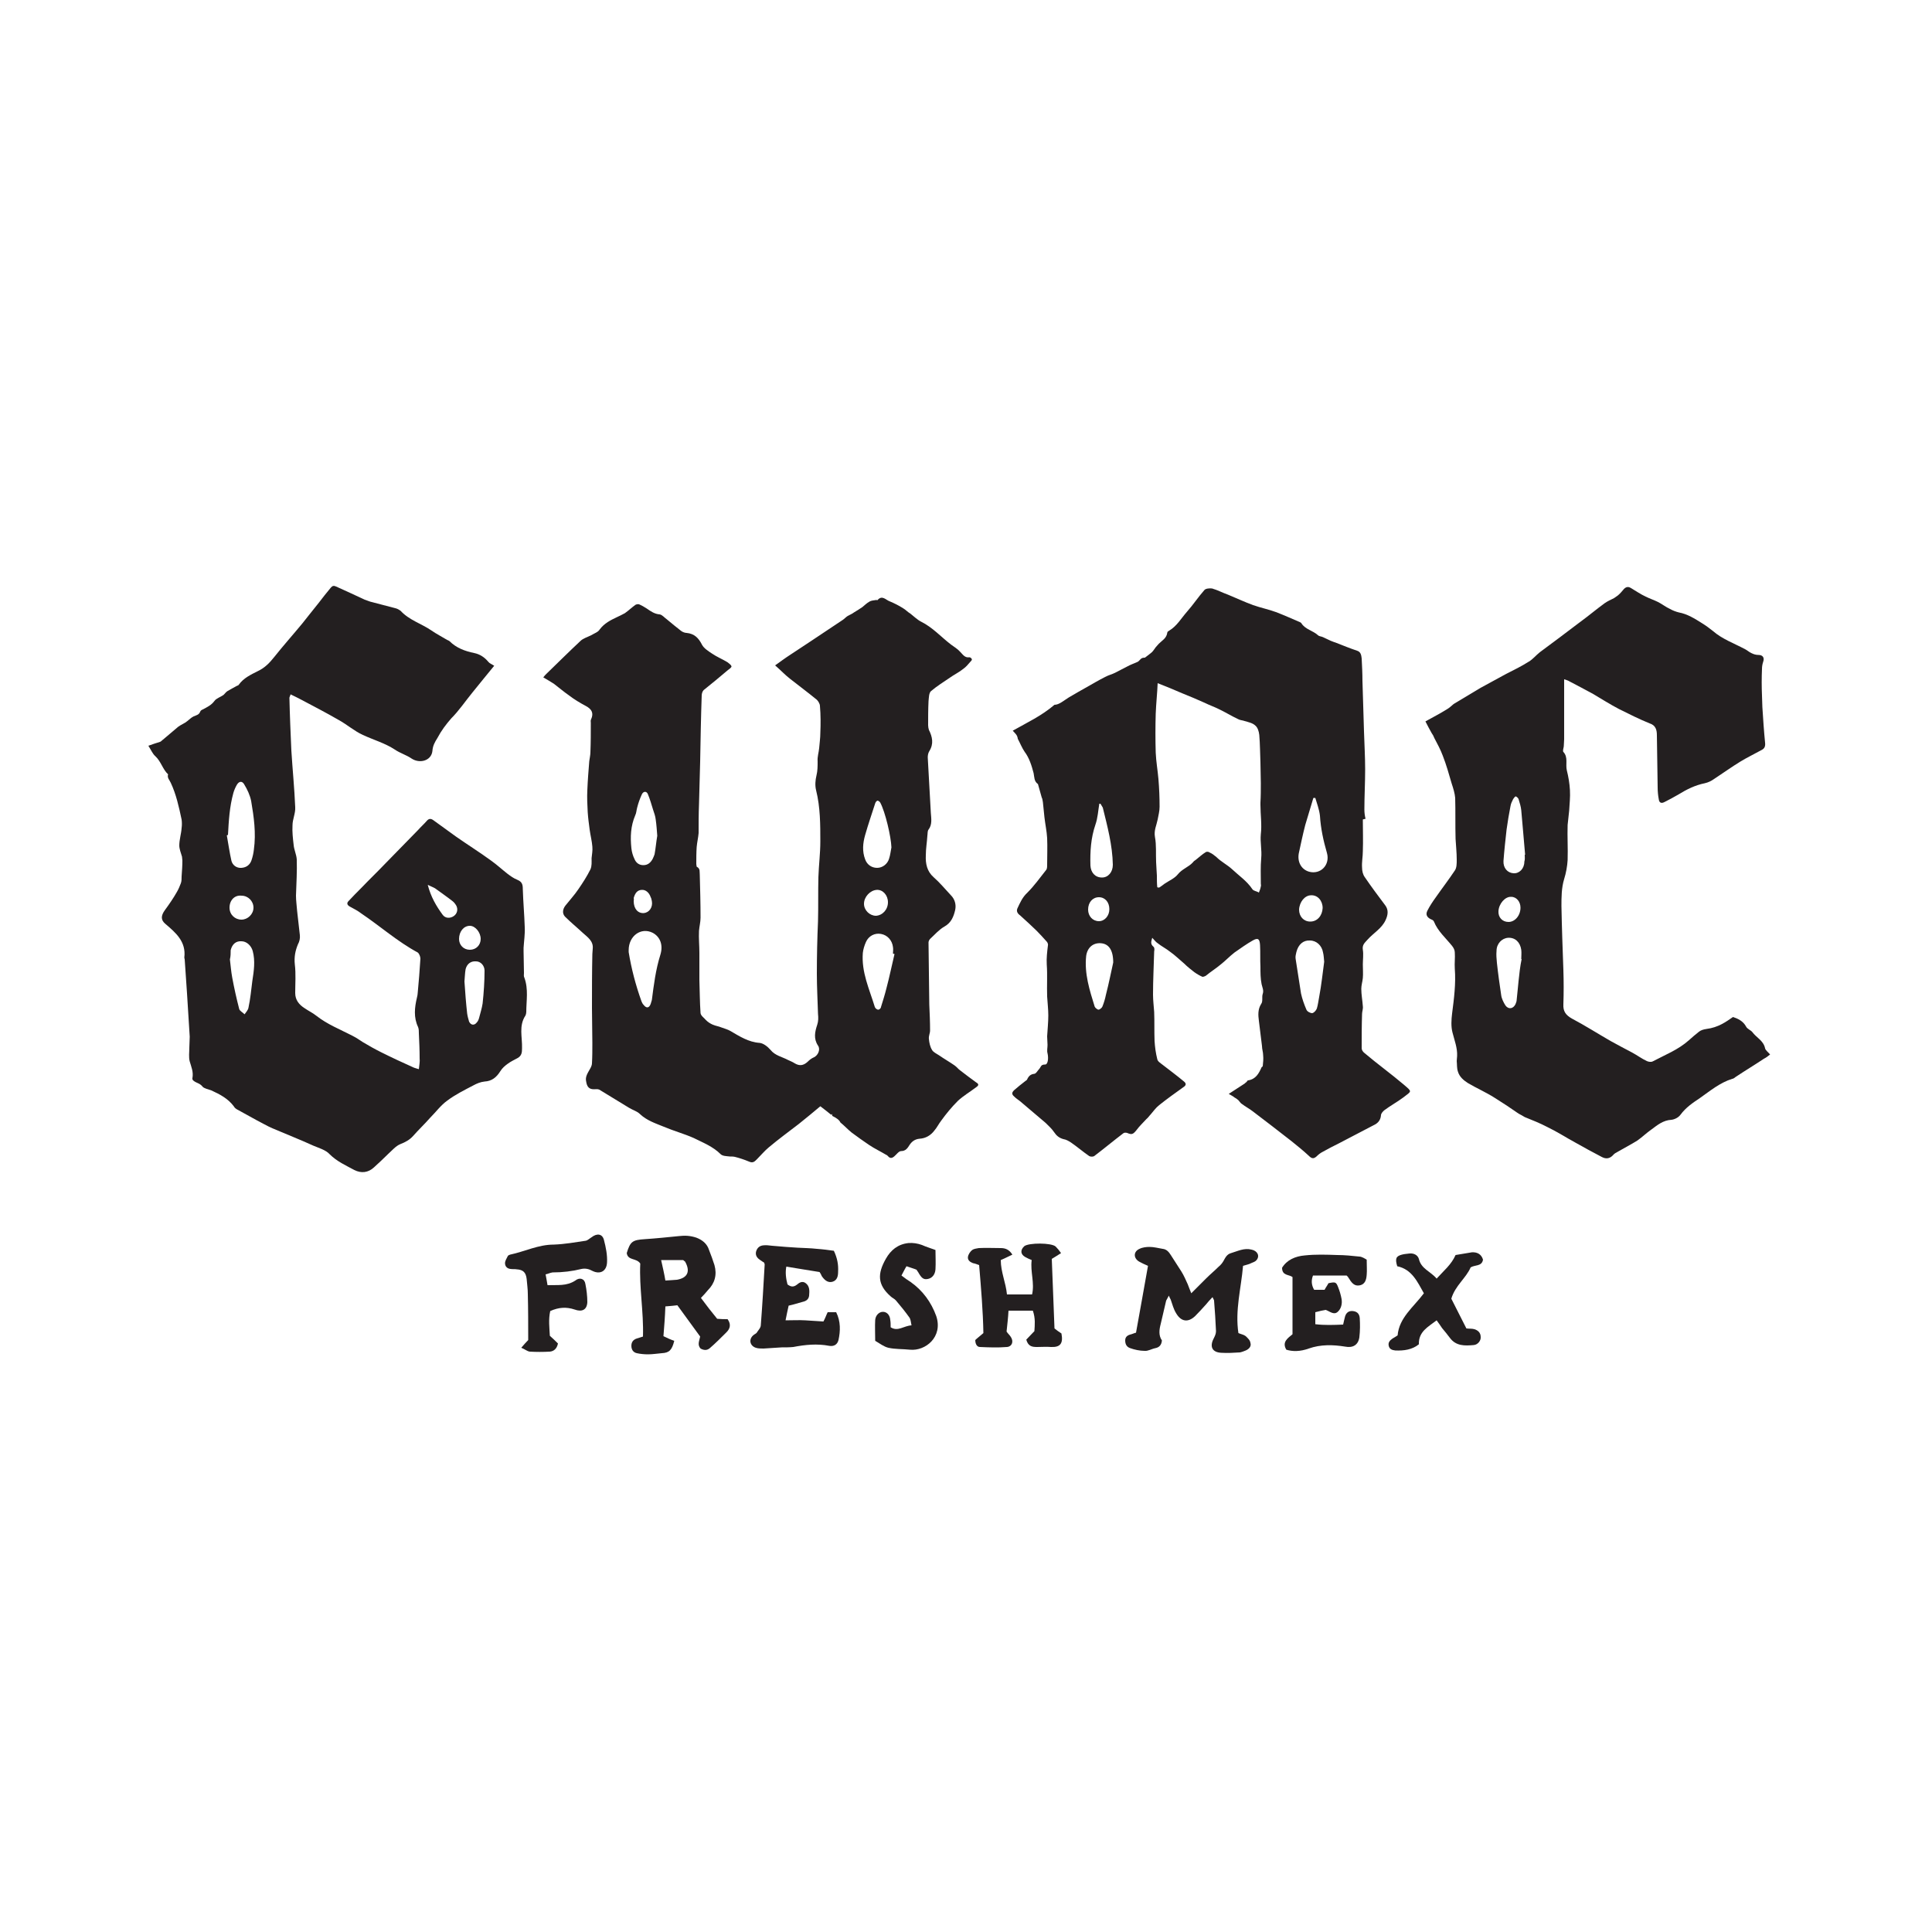 <?xml version="1.0" encoding="utf-8"?>
<!-- Generator: Adobe Illustrator 26.5.0, SVG Export Plug-In . SVG Version: 6.00 Build 0)  -->
<svg version="1.1" id="Layer_1" xmlns="http://www.w3.org/2000/svg" xmlns:xlink="http://www.w3.org/1999/xlink" x="0px" y="0px"
	 width="500px" height="500px" viewBox="0 0 500 500" style="enable-background:new 0 0 500 500;" xml:space="preserve">
<style type="text/css">
	.st0{fill:#231F20;}
</style>
<g>
	<g>
		<path class="st0" d="M321.7,327.6c-0.5,5.8-2.1,11.5-1.2,17.4c0.7,0.3,1.4,0.4,1.9,0.8c0.5,0.5,1.1,1,1.2,1.7
			c0.3,0.9-0.3,1.6-1.2,2c-0.5,0.2-1,0.4-1.5,0.5c-1.6,0.1-3.2,0.2-4.8,0.1c-2.4-0.1-3.1-1.6-2-3.7c0.3-0.6,0.6-1.2,0.6-1.9
			c-0.1-2.6-0.3-5.3-0.5-7.9c0-0.2-0.2-0.4-0.4-0.9c-0.7,0.7-1.2,1.3-1.7,1.9c-0.9,1-1.8,2-2.8,3c-1.8,1.7-3.6,1.5-4.9-0.7
			c-0.7-1.1-1-2.4-1.4-3.5c-0.1-0.3-0.3-0.5-0.5-1.1c-0.3,0.6-0.5,0.9-0.7,1.3c-0.5,2-0.9,4-1.4,6c-0.4,1.5-0.6,3,0.3,4.3
			c-0.1,1.2-0.7,1.8-1.7,2c-1,0.2-1.9,0.8-2.8,0.7c-1.2,0-2.6-0.3-3.7-0.7c-0.9-0.3-1.3-1-1.3-2c0-1,0.7-1.4,1.6-1.6
			c0.4-0.1,0.7-0.3,1.2-0.4c1-5.7,2.1-11.5,3.1-17.3c-0.9-0.4-1.6-0.7-2.3-1.1c-1.5-0.9-1.5-2.6,0.1-3.3c0.8-0.4,1.8-0.5,2.6-0.5
			c1.1,0,2.2,0.3,3.4,0.5c1,0.1,1.6,0.8,2.1,1.6c0.9,1.4,1.8,2.8,2.7,4.2c0.7,1.1,1.2,2.3,1.7,3.4c0.3,0.7,0.5,1.4,0.9,2.3
			c1.4-1.4,2.6-2.6,3.9-3.9c1-1,2.2-2,3.2-3c0.5-0.4,0.9-0.9,1.2-1.4c0.5-0.9,0.9-1.8,2-2.1c1.7-0.5,3.4-1.4,5.3-0.9
			c1.5,0.3,2.2,1.6,1.3,2.7c-0.3,0.4-0.9,0.6-1.4,0.8C323.3,327.2,322.6,327.3,321.7,327.6z"/>
		<path class="st0" d="M181.4,335.9c1.4,1.9,2.8,3.7,4.2,5.4c1,0.1,1.9,0.1,2.7,0.1c1,1.4,0.6,2.5-0.3,3.4c-1.4,1.4-2.8,2.8-4.3,4.1
			c-0.7,0.6-1.5,0.6-2.4,0.1c-0.9-1-0.3-2-0.1-3.1c-1.9-2.6-3.8-5.2-5.9-8.1c-0.8,0.1-1.8,0.2-3.1,0.3c-0.1,2.7-0.3,5.2-0.5,7.7
			c1,0.5,1.9,0.9,2.8,1.2c-0.6,2.4-1.3,3.1-3.2,3.2c-1.2,0.1-2.4,0.3-3.6,0.3c-1,0-2-0.1-2.9-0.3c-0.9-0.2-1.4-0.9-1.4-1.9
			s0.5-1.6,1.4-1.9c0.4-0.1,0.9-0.3,1.6-0.5c0.2-6.4-1-12.7-0.7-18.9c-1-1.5-3.2-0.7-3.5-2.7c0.9-3,1.5-3.4,4.6-3.6
			c3-0.2,5.9-0.5,8.9-0.8c1.6-0.2,3-0.1,4.5,0.4c1.6,0.6,2.8,1.6,3.3,3.2c0.5,1.3,1,2.6,1.4,3.9c0.7,2.5,0.1,4.7-1.7,6.5
			C182.6,334.6,182.2,335.1,181.4,335.9z M171.1,326.1c0.4,1.8,0.8,3.5,1.1,5.3c1.2-0.1,2.1-0.1,3-0.2c2.8-0.5,3.5-2.2,2.1-4.7
			c-0.1-0.1-0.3-0.2-0.5-0.4C175.1,326.1,173.2,326.1,171.1,326.1z"/>
		<path class="st0" d="M212.1,329.2c-3-0.5-5.7-0.9-8.6-1.4c-0.3,1.5-0.1,3.1,0.3,4.6c0.9,0.7,1.6,0.7,2.4,0.1
			c0.7-0.6,1.4-1,2.2-0.5c1.2,0.8,1.1,2.1,1,3.3c-0.1,0.9-0.7,1.4-1.6,1.6c-1.2,0.3-2.3,0.7-3.7,1c-0.3,1.2-0.5,2.4-0.8,3.8
			c1.9,0,3.5-0.1,5.1,0c1.6,0.1,3.1,0.2,4.7,0.3c0.5-0.9,0.7-1.6,1.1-2.4c0.7,0,1.4,0,2.2,0c1.2,2.4,1.1,4.9,0.6,7.2
			c-0.3,1.2-1.2,1.7-2.4,1.5c-3.1-0.6-6.2-0.3-9.3,0.3c-1,0.1-2,0.1-3,0.1c-1.6,0.1-3.1,0.2-4.7,0.3c-0.7,0-1.4,0-2-0.2
			c-1.5-0.5-1.9-2.1-0.7-3.2c0.3-0.3,0.9-0.5,1-0.8c0.4-0.6,1-1.2,1-1.9c0.4-5.2,0.7-10.4,1-15.7c0-0.1-0.1-0.1-0.1-0.4
			c-0.3-0.2-0.8-0.5-1.2-0.8c-0.7-0.5-1.2-1.2-0.9-2.2c0.3-0.9,0.9-1.4,1.8-1.5c0.7-0.1,1.5,0,2.3,0.1c1.2,0.1,2.4,0.2,3.6,0.3
			c1,0.1,2,0.1,3,0.2c1.6,0.1,3.3,0.1,5,0.3c1.5,0.1,3,0.3,4.4,0.5c0.9,1.9,1.2,3.6,1.1,5.4c0,1.1-0.2,2.2-1.4,2.6
			c-1,0.3-1.9-0.1-2.8-1.4C212.5,329.8,212.3,329.5,212.1,329.2z"/>
		<path class="st0" d="M259,326.1c0,3.1,1.3,5.8,1.6,8.9c2.2,0,4.2,0,6.5,0c0.7-3-0.5-5.9-0.1-8.9c-0.7-0.3-1.2-0.5-1.7-0.8
			c-1.2-0.7-1.3-1.8-0.2-2.8c1.2-0.9,7-0.9,8.1,0.1c0.5,0.5,0.9,1,1.4,1.7c-0.9,0.6-1.6,1-2.4,1.5c0.2,6,0.5,11.9,0.7,18
			c0.6,0.5,1.2,0.9,1.8,1.3c0.5,2.6-0.3,3.6-2.7,3.5c-1.2-0.1-2.4,0-3.6,0c-1.2,0-2.3-0.1-2.8-1.9c0.6-0.6,1.2-1.3,2.1-2.2
			c0.1-1.6,0.3-3.3-0.4-5.3c-2,0-4,0-6.3,0c-0.1,1.8-0.3,3.5-0.5,5.4c0.3,0.5,0.8,0.9,1.1,1.4c0.8,1.2,0.3,2.5-1,2.6
			c-2.4,0.2-4.7,0.1-7,0c-0.7,0-1.2-0.7-1.2-1.8c0.5-0.5,1.2-1,2.1-1.8c-0.1-5.7-0.6-11.6-1.1-17.6c-0.6-0.2-1-0.4-1.6-0.5
			c-0.8-0.3-1.4-0.8-1.3-1.6c0.1-0.7,0.6-1.4,1.1-1.8c0.4-0.3,1.1-0.4,1.7-0.5c1.9-0.1,3.8,0,5.7,0c1.2,0,2.2,0.4,3,1.7
			C261.1,325.1,260.2,325.6,259,326.1z"/>
		<path class="st0" d="M141.2,329.8c0.2,0.9,0.3,1.8,0.5,2.8c2.6-0.1,4.9,0.3,7.2-1.2c1.1-0.9,2.4-0.5,2.6,0.9
			c0.3,1.5,0.5,3.1,0.5,4.7c-0.1,2-1.4,2.6-3.3,1.9c-2.1-0.7-4.1-0.6-6.3,0.4c-0.5,2.2-0.2,4.4-0.1,6.4c0.9,0.8,1.5,1.4,2.1,2
			c-0.3,1.4-1.1,2-2.1,2.1c-1.8,0.1-3.5,0.1-5.2,0c-0.7-0.1-1.2-0.6-2.2-1c0.7-0.8,1.2-1.4,1.8-2c0-3.9,0-7.9-0.1-11.9
			c0-1.3-0.2-2.6-0.3-3.9c-0.2-1.7-0.9-2.4-2.6-2.5c-0.5-0.1-1,0-1.6-0.1c-0.9-0.1-1.4-0.7-1.4-1.5c0-0.6,0.4-1.2,0.7-1.8
			c0.1-0.2,0.3-0.3,0.6-0.4c3.8-0.8,7.3-2.6,11.3-2.6c2.8-0.1,5.6-0.6,8.3-1c0.5-0.1,1-0.6,1.5-0.9c1.4-1.1,2.8-0.9,3.2,0.7
			c0.5,1.9,0.9,3.9,0.8,5.8c-0.1,2.3-1.8,3.2-3.8,2.2c-0.9-0.5-1.8-0.7-2.8-0.5c-2.4,0.6-4.9,0.9-7.5,0.9
			C142.3,329.4,141.8,329.7,141.2,329.8z"/>
		<path class="st0" d="M353.7,326c0,1.6,0.1,2.8,0,3.9c-0.1,1.6-0.6,2.4-1.6,2.7c-1.2,0.3-2-0.1-2.9-1.6c-0.1-0.2-0.3-0.4-0.4-0.6
			c-0.1-0.1-0.1-0.1-0.3-0.3c-2.8,0-5.7,0-8.7,0c-0.5,1.3-0.4,2.5,0.3,3.7c0.9,0,1.7,0,2.7,0c0.3-0.6,0.7-1.1,1-1.7
			c1.8-0.4,2-0.3,2.5,1c0.4,1,0.7,2,0.9,3.1c0.2,1.2-0.1,2.5-1,3.3c-1,0.9-2-0.1-3.1-0.5c-0.7,0.1-1.6,0.3-2.7,0.6c0,1,0,1.9,0,3.1
			c2.4,0.3,4.7,0.2,7.2,0.1c0.2-0.8,0.3-1.4,0.5-2.1c0.3-1,1-1.5,2-1.4c1,0.1,1.7,0.6,1.8,1.8c0.1,1.6,0.1,3.3-0.1,5
			c-0.3,2-1.7,2.8-3.7,2.4c-3.1-0.5-6.3-0.6-9.4,0.5c-2.2,0.8-4.2,0.8-5.8,0.3c-1.2-2,0.4-3,1.6-4c0-5,0-9.8,0-14.8
			c-0.9-0.7-2.7-0.3-2.7-2.4c1.2-2,3.4-3,5.9-3.2c2.8-0.3,5.6-0.2,8.4-0.1c1.9,0,3.8,0.2,5.7,0.4C352.4,325.2,353.2,325.7,353.7,326
			z"/>
		<path class="st0" d="M371.8,341.7c-2.2,1.7-4.7,2.9-4.6,6.2c-1.7,1.4-3.9,1.7-6.1,1.6c-0.8-0.1-1.5-0.3-1.7-1.2
			c-0.2-0.9,0.3-1.4,1-1.9c0.4-0.2,0.8-0.5,1.3-0.8c0.4-4.6,4.1-7.3,6.8-10.9c-1.7-3-3.1-6.2-6.9-7c-0.6-2-0.3-2.6,1.2-3
			c0.7-0.2,1.4-0.2,2-0.3c1.1-0.1,2.1,0.4,2.4,1.4c0.6,2.6,3,3.2,4.6,5.1c1.8-2,3.8-3.6,4.9-6.1c1.4-0.2,2.8-0.5,4.2-0.7
			c1.4-0.1,2.5,0.5,2.9,1.9c-0.3,1.8-2.1,1.3-3.2,2c-1.2,2.8-4,4.7-5,8.1c1.2,2.4,2.6,5.1,3.9,7.7c0.8,0.1,1.4,0,2.1,0.2
			c0.9,0.3,1.6,0.9,1.6,2c0.1,0.9-0.7,2-1.8,2.1c-2.3,0.2-4.6,0.3-6.2-1.9c-0.7-0.9-1.3-1.7-2-2.5
			C372.8,343.1,372.4,342.5,371.8,341.7z"/>
		<path class="st0" d="M242.1,323.5c0,1.6,0.1,3.3,0,5c-0.1,1.4-0.9,2.3-2,2.5c-1.1,0.2-1.6-0.2-2.5-1.8c-0.1-0.1-0.2-0.3-0.4-0.6
			c-0.7-0.3-1.5-0.5-2.6-0.9c-0.5,0.8-0.8,1.5-1.3,2.4c0.9,0.7,1.6,1.2,2.4,1.7c3.1,2.2,5.3,5.2,6.6,8.8c1.8,5.4-2.8,9.1-6.8,8.7
			c-1.9-0.2-3.8-0.1-5.6-0.5c-1.2-0.3-2.2-1.1-3.4-1.8c0-2-0.1-3.7,0-5.4c0.1-1.2,1-2.1,2-2.1c1,0,1.8,0.8,1.9,2.1
			c0.1,0.6,0.1,1.2,0.1,1.9c1.9,1.2,3.4-0.4,5.4-0.5c-0.2-0.9-0.2-1.6-0.6-2.1c-1-1.4-2.2-2.9-3.4-4.3c-0.4-0.5-1-0.7-1.4-1.1
			c-3.4-3-3.5-5.8-1.2-9.8c1.2-2.1,3-3.7,5.8-4c1.2-0.1,2.4,0.1,3.5,0.5C239.7,322.7,240.8,323,242.1,323.5z"/>
	</g>
	<g id="J6fZpw_00000165208990028976222470000010709174051991199366_">
		<g>
			<path class="st0" d="M215.4,288.8c0,0-0.1-0.3-0.1-0.5c-0.1,0.1-0.1,0.1-0.2,0.2c-0.9-0.7-1.7-1.4-2.8-2.2
				c-1.8,1.5-3.7,3.1-5.6,4.6c-2.6,2-5.2,3.9-7.7,6c-1.1,0.9-2,2-3,3c-0.7,0.7-1.1,1.2-2.2,0.7c-1.2-0.5-2.4-0.9-3.6-1.2
				c-0.4-0.1-0.9-0.1-1.3-0.1c-0.9-0.1-1.9-0.1-2.4-0.6c-2-2-4.6-3-7-4.2c-2.5-1.1-5.1-1.8-7.7-2.9c-2.2-0.9-4.4-1.6-6.2-3.3
				c-0.7-0.7-1.8-1-2.8-1.6c-2.6-1.6-5.1-3.1-7.7-4.7c-0.4-0.2-1-0.1-1.4-0.1c-1.3,0-1.8-0.7-2-2c-0.3-1.2,0.4-2.2,0.9-3.1
				c0.3-0.5,0.6-1.1,0.6-1.6c0.1-1.8,0.1-3.5,0.1-5.3c0-3-0.1-6-0.1-9c0-4.7,0-9.4,0.1-14c0-0.5,0.1-0.9,0.1-1.4
				c0.2-2-1.4-3-2.6-4.1c-1.5-1.4-3.1-2.7-4.6-4.2c-0.8-0.9-0.5-2,0.1-2.8c1.1-1.4,2.4-2.8,3.4-4.3c1.1-1.6,2.2-3.3,3.1-5.1
				c0.4-0.9,0.3-1.9,0.3-2.9c0.1-1,0.3-2,0.2-3c-0.1-1.4-0.5-2.9-0.7-4.4c-0.2-1.5-0.4-3-0.5-4.5c-0.1-1.9-0.2-3.8-0.1-5.7
				c0.1-2.5,0.3-5,0.5-7.5c0.1-0.8,0.3-1.6,0.3-2.4c0.1-2.5,0.1-5,0.1-7.5c0-0.3-0.1-0.7,0.1-1c0.7-1.6,0.1-2.6-1.4-3.4
				s-3-1.7-4.3-2.7c-1.3-0.9-2.6-2-3.9-3c-0.9-0.6-1.8-1.1-2.8-1.7c0.3-0.4,0.5-0.6,0.8-0.9c2.9-2.8,5.8-5.7,8.8-8.5
				c0.7-0.7,1.8-1,2.8-1.5c0.8-0.5,1.8-0.8,2.2-1.5c1.2-1.6,2.8-2.4,4.5-3.2c0.7-0.3,1.4-0.7,2-1c1-0.7,1.8-1.5,2.8-2.2
				c0.2-0.1,0.7-0.2,0.9-0.1c0.7,0.3,1.4,0.7,2,1.1c1,0.7,2,1.4,3.3,1.5c0.7,0.1,1.3,0.9,1.9,1.3c1.2,1,2.4,2,3.7,3
				c0.4,0.3,1,0.5,1.4,0.5c2,0.2,3.1,1.3,4,3.1c0.5,0.9,1.6,1.6,2.5,2.2c1.3,0.9,2.8,1.5,4.1,2.3c0.4,0.3,0.9,0.7,1,1
				c0.1,0.3-0.5,0.7-0.9,1c-2.1,1.8-4.2,3.5-6.3,5.2c-0.3,0.3-0.5,0.9-0.5,1.4c-0.2,5.7-0.3,11.4-0.4,17.1
				c-0.1,3.7-0.2,7.3-0.3,11.1c-0.1,2.5-0.1,4.9-0.1,7.4c-0.1,1.2-0.4,2.4-0.5,3.6c-0.1,1.4-0.1,3-0.1,4.4c0,0.2,0.1,0.6,0.1,0.7
				c1,0.5,0.7,1.3,0.8,2.1c0.1,3.7,0.2,7.4,0.2,11.1c0,1.1-0.3,2.2-0.4,3.4c-0.1,1.9,0.1,3.8,0.1,5.7c0,2.3,0,4.7,0,7
				c0.1,2.9,0.1,5.8,0.3,8.6c0.1,0.7,0.9,1.2,1.4,1.8c0.5,0.5,1.1,0.9,1.8,1.2c0.7,0.3,1.5,0.4,2.2,0.7c0.8,0.3,1.6,0.5,2.3,0.9
				c2.4,1.4,4.7,2.9,7.6,3.1c1,0.1,2.1,1,2.8,1.8c1.2,1.5,3,1.8,4.5,2.6c0.6,0.3,1.2,0.5,1.8,0.9c1.2,0.7,2.2,0.6,3.3-0.4
				c0.5-0.5,1-0.9,1.7-1.2c1-0.5,1.7-2,1-3c-1.2-1.8-0.8-3.6-0.2-5.4c0.3-0.9,0.3-1.8,0.2-2.8c-0.1-3.5-0.3-7-0.3-10.4
				c0-4.5,0.1-9.1,0.3-13.6c0.1-3.8,0-7.6,0.1-11.4c0.1-3.1,0.5-6.2,0.5-9.2c0-4.4,0-8.9-1.1-13.3c-0.3-1.2-0.2-2.6,0.1-3.8
				c0.3-1.2,0.3-2.4,0.3-3.7c-0.1-1.1,0.3-2.3,0.4-3.4c0.1-1.3,0.3-2.6,0.3-3.9c0.1-2.3,0.1-4.7-0.1-7c0-0.5-0.4-1.2-0.8-1.6
				c-2.2-1.8-4.6-3.6-6.9-5.4c-1.3-1-2.4-2.2-3.9-3.5c1.4-1,2.6-1.9,4-2.8c1.8-1.2,3.5-2.3,5.3-3.5c2.7-1.8,5.4-3.6,8.1-5.4
				c0.5-0.3,0.9-0.8,1.4-1.1c0.5-0.3,1.1-0.5,1.6-0.9c0.8-0.5,1.5-0.9,2.2-1.4c0.6-0.5,1.1-1,1.8-1.4c0.5-0.3,1-0.3,1.6-0.4
				c0.2-0.1,0.5,0.1,0.5,0c1.2-1.4,2.2,0,3.1,0.3c1.2,0.5,2.4,1.1,3.5,1.8c0.7,0.4,1.2,1,1.9,1.4c0.9,0.7,1.8,1.6,2.8,2.1
				c3,1.5,5.1,3.9,7.7,5.9c0.8,0.6,1.7,1.1,2.4,1.9c0.7,0.7,1.2,1.6,2.4,1.4c0.2,0,0.6,0.3,0.6,0.5c0.1,0.2-0.2,0.5-0.4,0.7
				c-0.6,0.7-1.1,1.3-1.8,1.8c-1.1,0.9-2.4,1.5-3.5,2.3c-1.6,1.1-3.4,2.2-4.9,3.5c-0.5,0.5-0.5,1.6-0.6,2.6
				c-0.1,2.1-0.1,4.2-0.1,6.2c0,0.4,0.1,0.9,0.2,1.2c0.9,1.8,1.3,3.6,0.1,5.5c-0.3,0.5-0.4,1.1-0.4,1.6c0.3,4.8,0.5,9.6,0.8,14.4
				c0.1,1.4,0.4,3-0.6,4.3c-0.3,0.4-0.2,1-0.3,1.6c-0.1,1.7-0.4,3.3-0.4,5.1c-0.1,2.1,0.3,4.1,2,5.6c1.6,1.4,3,3.1,4.5,4.7
				c1,1,1.4,2.4,1.1,3.8c-0.4,1.7-1,3.3-2.8,4.3c-1.4,0.8-2.5,2.1-3.7,3.2c-0.2,0.2-0.4,0.6-0.4,0.9c0.1,5.4,0.1,10.8,0.2,16.1
				c0.1,2.2,0.2,4.5,0.2,6.7c0,0.7-0.4,1.4-0.3,2.2c0.1,1,0.3,2,0.8,2.8c0.3,0.6,1.2,1,1.8,1.4c1.3,0.9,2.7,1.7,4,2.6
				c0.6,0.4,1,1,1.6,1.4c1.3,1,2.6,2,4,3c0.9,0.5,0.6,0.9,0,1.3c-1.6,1.2-3.3,2.2-4.7,3.5c-1.6,1.6-3,3.3-4.3,5.1
				c-0.7,0.9-1.1,1.8-1.8,2.6c-0.9,1.2-2.2,2-3.8,2.1c-1.2,0.1-2,0.7-2.6,1.6c-0.5,0.8-1,1.6-2.2,1.6c-0.6,0-1.2,0.9-1.8,1.4
				s-1.1,0.5-1.6-0.1c-0.1-0.1-0.3-0.3-0.4-0.3c-1.5-0.9-3-1.6-4.5-2.6c-1.5-1-3-2.1-4.5-3.2c-1-0.8-1.9-1.8-2.9-2.6
				C217.2,289.8,216.4,289.3,215.4,288.8z M162.7,245.9c0,0.1,0,0.3,0,0.5c0.7,4.3,1.8,8.5,3.3,12.7c0.1,0.3,0.3,0.7,0.6,1
				c0.7,0.9,1.4,0.8,1.8-0.3c0.1-0.3,0.2-0.7,0.3-1c0.5-3.9,1-7.9,2.2-11.7c0.8-2.6-0.1-4.7-2-5.7
				C165.9,239.9,162.7,242.2,162.7,245.9z M231.5,246.9c-0.1,0-0.3-0.1-0.4-0.1c0-0.6,0.1-1.1,0-1.7c-0.2-1.7-1.4-3.1-3.1-3.4
				c-1.6-0.3-3.2,0.5-3.9,2.1c-0.4,0.9-0.7,1.9-0.8,2.8c-0.4,5,1.7,9.4,3.1,14c0.1,0.3,0.5,0.7,0.9,0.7c0.3,0,0.7-0.4,0.7-0.7
				c0.5-1.6,1-3.2,1.4-4.8C230.2,252.8,230.8,249.8,231.5,246.9z M170.1,216.3c-0.1-1.3-0.2-2.8-0.4-4.2c-0.1-0.9-0.4-1.7-0.7-2.6
				c-0.4-1.3-0.8-2.7-1.3-3.9c-0.3-0.9-1.2-0.9-1.6,0c-0.5,1.1-0.9,2.2-1.2,3.4c-0.2,0.7-0.2,1.4-0.5,2c-1.2,2.8-1.3,5.6-1,8.5
				c0.1,1,0.4,2,0.8,2.8c0.4,1,1.2,1.6,2.3,1.6c1.2,0,1.9-0.7,2.4-1.6c0.2-0.4,0.4-0.9,0.5-1.2C169.7,219.5,169.8,218,170.1,216.3z
				 M230.7,219.3c-0.1-2.8-1.6-9.2-2.9-11.6c-0.1-0.2-0.5-0.5-0.7-0.5c-0.3,0.1-0.5,0.4-0.6,0.7c-0.9,2.8-1.8,5.4-2.6,8.2
				c-0.6,2.1-0.8,4.2,0,6.3c0.5,1.4,1.7,2.2,3.1,2.2c1.4,0,2.7-1,3.1-2.4C230.4,221.3,230.5,220.3,230.7,219.3z M223.6,233.9
				c0,1.7,1.5,3.1,3.1,3.1c1.7-0.1,3.1-1.6,3.1-3.5c0-1.8-1.3-3.3-2.9-3.2C225.2,230.4,223.6,232.1,223.6,233.9z M164,233.2
				c0,2,1.1,3.2,2.6,3.1c1.4-0.1,2.4-1.5,2.1-3.1c-0.1-0.3-0.1-0.7-0.3-1c-0.4-1.2-1.3-2-2.4-1.9c-1,0.1-1.6,0.7-2,2.1
				C164.1,232.7,164,233.1,164,233.2z"/>
			<path class="st0" d="M262.1,189.1c3.7-2.1,7.4-3.8,10.8-6.7c1.2,0,2.4-1.1,3.7-1.9c1.5-0.9,3.1-1.8,4.7-2.7
				c1.6-0.9,3.1-1.8,4.7-2.6c0.9-0.5,1.9-0.7,2.8-1.2c1-0.5,1.9-1,2.9-1.5c0.9-0.5,1.8-0.8,2.7-1.2c0.4-0.2,0.7-0.7,1-0.9
				c0.3-0.2,0.8-0.2,0.9-0.2c0.7-0.5,1.3-1,1.8-1.4c0.4-0.4,0.7-0.9,1-1.3c0.3-0.3,0.5-0.6,0.8-0.9c0.9-0.9,2-1.4,2.2-2.9
				c0-0.2,0.3-0.4,0.5-0.5c2-1.2,3.1-3.2,4.6-4.9c1.6-1.8,2.9-3.8,4.5-5.6c0.3-0.4,1.4-0.5,2-0.4c1.4,0.4,2.7,1.1,4.1,1.6
				c2.2,0.9,4.3,1.9,6.5,2.7c2,0.7,4,1.1,5.9,1.8c2.1,0.8,4.1,1.7,6.2,2.6c0.1,0.1,0.3,0.1,0.4,0.3c1,1.6,3,1.9,4.3,3.1
				c0.3,0.3,0.9,0.3,1.3,0.5c0.7,0.3,1.2,0.6,1.9,0.9c0.5,0.2,1,0.4,1.6,0.6c1.8,0.7,3.5,1.4,5.3,2c1,0.3,1.1,1.2,1.2,2
				c0.1,1.9,0.2,3.9,0.2,5.8c0.1,4.3,0.3,8.7,0.4,13.1c0.1,3.3,0.3,6.6,0.3,9.8c0,3.5-0.2,7-0.2,10.4c0,0.8,0.1,1.6,0.3,2.4
				c-0.3,0.1-0.6,0.1-0.7,0.2c0,2.8,0.1,5.5,0,8.2c0,1.4-0.3,2.8-0.2,4.2c0,0.9,0.2,1.8,0.7,2.5c1.7,2.5,3.5,4.9,5.3,7.3
				c0.9,1.2,0.7,2.5,0.1,3.8c-1,2.2-3.1,3.3-4.7,5.1c-0.7,0.8-1.4,1.3-1.2,2.6c0.2,1.2,0,2.6,0,3.8c0,1.2,0.1,2.4,0,3.5
				c-0.1,1-0.4,1.9-0.4,2.8c0,1.5,0.3,3,0.4,4.5c0.1,0.7-0.2,1.4-0.2,2c-0.1,3-0.1,5.9-0.1,8.9c0,0.4,0.3,0.9,0.7,1.2
				c3.3,2.8,6.9,5.4,10.2,8.2c2.2,1.9,2.1,1.6-0.1,3.3c-1.6,1.2-3.3,2.1-4.9,3.3c-0.4,0.3-0.9,0.9-0.9,1.3c-0.1,1.3-0.8,2.1-1.9,2.6
				c-3,1.6-6,3.1-9,4.7c-1.4,0.7-2.8,1.4-4.2,2.2c-0.6,0.3-1.1,0.7-1.6,1.2c-0.8,0.7-1.3,0.5-2-0.2c-1.4-1.3-3-2.6-4.5-3.8
				c-3.3-2.6-6.6-5.1-10-7.7c-0.9-0.7-1.9-1.2-2.8-1.9c-0.5-0.3-0.7-0.9-1.2-1.2c-0.3-0.3-0.7-0.4-1-0.7c-0.3-0.2-0.7-0.4-1.2-0.7
				c1.5-1,2.8-1.8,4-2.6c0.2-0.1,0.3-0.3,0.5-0.4s0.3-0.5,0.5-0.5c2-0.3,2.8-1.8,3.5-3.4c0.1-0.1,0.3-0.2,0.3-0.3
				c0.1-0.9,0.2-1.9,0.1-2.8c0-0.8-0.3-1.6-0.3-2.4c-0.3-2.2-0.5-4.3-0.8-6.5c-0.2-1.5-0.3-3,0.6-4.4c0.5-0.7,0.1-1.8,0.4-2.6
				c0.3-0.9-0.1-1.6-0.3-2.5c-0.3-1.5-0.3-3-0.3-4.5c-0.1-1.8,0-3.7-0.1-5.6c-0.1-1.6-0.5-2-1.9-1.2c-1.6,0.9-3.1,2-4.7,3.1
				c-1.3,1-2.4,2.2-3.7,3.2c-1.2,1-2.5,1.8-3.7,2.8c-0.3,0.2-0.7,0.3-0.9,0.3c-0.7-0.3-1.4-0.7-2.1-1.2c-0.9-0.7-1.8-1.4-2.6-2.2
				c-1.2-1-2.4-2.2-3.7-3.1c-1-0.8-2.2-1.4-3.2-2.2c-0.5-0.3-0.9-0.9-1.4-1.4c-0.3,1-0.5,1.6,0.3,2.3c0.3,0.2,0.3,0.8,0.2,1.2
				c-0.1,3.7-0.3,7.5-0.3,11.2c0,1.5,0.2,3,0.3,4.5c0.1,2.5,0,5,0.1,7.5c0.1,1.6,0.3,3.1,0.7,4.7c0.1,0.6,0.8,1,1.3,1.4
				c1.8,1.4,3.7,2.8,5.5,4.3c0.8,0.6,0.7,1.1-0.1,1.6c-2.1,1.5-4.2,3-6.2,4.6c-0.9,0.7-1.5,1.6-2.2,2.4c-0.4,0.4-0.7,0.9-1.1,1.2
				c-0.9,1-1.8,1.8-2.6,2.9c-0.9,1.1-1.2,1.2-2.4,0.7c-0.3-0.1-0.8-0.1-1,0.1c-2.5,1.9-4.9,3.9-7.4,5.8c-0.3,0.3-1,0.3-1.4,0.1
				c-1.6-1.1-3.1-2.4-4.7-3.5c-0.6-0.4-1.3-0.8-2-0.9c-1.1-0.3-1.8-0.9-2.4-1.8c-0.6-0.9-1.4-1.6-2.2-2.4c-2.2-1.9-4.4-3.7-6.6-5.6
				c-0.5-0.4-1-0.7-1.4-1.1c-0.6-0.5-1-1-0.1-1.8s1.8-1.5,2.7-2.2c0.2-0.2,0.5-0.3,0.6-0.5c0.4-0.9,0.9-1.4,1.9-1.5
				c0.5-0.1,0.8-0.8,1.2-1.2c0.5-0.5,0.4-1.2,1.5-1.2c0.8,0.1,1-1.6,0.7-2.9c-0.2-0.7,0-1.4,0-2.2c0-0.7-0.1-1.4-0.1-2.2
				c0.1-1.8,0.3-3.6,0.3-5.4c0-1.6-0.2-3.2-0.3-4.9c-0.1-2.8,0.1-5.5-0.1-8.3c-0.1-1.6,0.1-3.3,0.3-4.9c0.1-0.3-0.1-0.8-0.3-1
				c-0.9-1-1.7-1.9-2.6-2.8c-0.7-0.7-1.3-1.2-2-1.9c-0.8-0.7-1.5-1.4-2.3-2.1c-0.7-0.5-1-1.1-0.7-1.8c0.7-1.5,1.3-2.9,2.6-4.1
				c1.8-1.8,3.2-3.8,4.8-5.8c0.3-0.3,0.3-0.9,0.3-1.4c0-2.3,0.1-4.6,0-6.9c-0.1-1.8-0.5-3.6-0.7-5.4c-0.1-1.3-0.3-2.6-0.4-3.9
				c-0.1-0.4-0.1-0.9-0.3-1.2c-0.3-1-0.6-2.2-0.9-3.2c0-0.1-0.1-0.3-0.1-0.3c-1-0.7-0.9-1.8-1.1-2.8c-0.5-1.9-1.1-3.9-2.3-5.5
				c-0.7-1-1.2-2.3-1.8-3.4C263.3,190.2,262.7,189.8,262.1,189.1z M299.5,229.6c0.1,0.1,0.3,0.1,0.5,0.1c0.5-0.3,1-0.7,1.4-1
				c1.2-0.8,2.6-1.4,3.4-2.4c1.1-1.4,2.8-1.9,3.9-3.1c0.2-0.3,0.5-0.5,0.8-0.7c0.9-0.7,1.6-1.4,2.6-2c0.2-0.1,0.7-0.1,0.9,0.1
				c0.7,0.3,1.2,0.7,1.8,1.2c1.2,1.2,2.8,2,4,3.1c1.8,1.7,3.9,3.1,5.3,5.2c0.3,0.5,1.1,0.5,1.7,0.9c0.2-0.5,0.4-1,0.5-1.6
				c0.1-0.2,0-0.5,0-0.7c0-2.2-0.1-4.4,0.1-6.6c0.2-2.1-0.3-4.1-0.1-6.2c0.3-2.5-0.1-5.1-0.1-7.6c0-0.2,0-0.4,0-0.6
				c0.1-1.6,0.1-3.3,0.1-5c0-1.8-0.1-3.7-0.1-5.4c-0.1-2.4-0.1-4.7-0.3-7.1c-0.1-0.9-0.4-1.9-1-2.4c-0.7-0.7-1.8-0.9-2.8-1.2
				c-0.5-0.2-1.2-0.2-1.7-0.5c-1.7-0.8-3.3-1.8-5-2.6c-1.2-0.6-2.4-1-3.6-1.6c-2-0.9-3.9-1.7-5.9-2.5c-2.1-0.9-4.2-1.8-6.3-2.6
				c-0.1,2.6-0.4,5.2-0.5,7.9c-0.1,3.3-0.1,6.8,0,10.1c0.1,2.3,0.5,4.5,0.7,6.8c0.2,2.4,0.3,4.8,0.3,7.2c0,1.1-0.3,2.2-0.5,3.3
				c-0.3,1.5-1,2.8-0.7,4.5c0.4,2.1,0.2,4.3,0.3,6.5c0.1,1.2,0.1,2.4,0.2,3.5C299.4,227.7,299.4,228.7,299.5,229.6z M342.7,248.9
				c-0.1-0.9-0.1-1.6-0.3-2.4c-0.3-1.8-1.7-3.1-3.4-3.1c-1.7-0.1-3,1-3.5,3c-0.1,0.5-0.3,1.1-0.2,1.7c0.5,3,0.9,6,1.4,9
				c0.3,1.4,0.8,2.8,1.4,4.2c0.2,0.5,1,0.9,1.5,0.9c0.5-0.1,1-0.7,1.2-1.2c0.3-1,0.4-2,0.6-3C342,254.8,342.3,251.8,342.7,248.9z
				 M288.1,249.1c0-3.3-1.2-4.9-3.3-5c-1.9-0.1-3.4,1.1-3.7,3.3c-0.5,4.6,0.9,8.9,2.2,13.1c0.1,0.3,0.7,0.8,1,0.8
				c0.3,0,0.9-0.5,1-0.8c0.4-1,0.7-2,0.9-3C287,254.4,287.6,251.3,288.1,249.1z M340.4,206.5c-0.2,0-0.3,0-0.5,0
				c-0.7,2.3-1.4,4.6-2.1,7c-0.6,2.3-1.1,4.7-1.6,7c-0.6,2.4,0.5,4.5,2.6,5.1c3,0.8,5.5-1.8,4.6-4.9c-0.9-3.1-1.6-6.3-1.8-9.6
				C341.4,209.4,340.8,207.9,340.4,206.5z M284.8,208c-0.1,0-0.2,0-0.3,0c-0.3,1.8-0.4,3.7-1,5.4c-1.2,3.5-1.4,7-1.3,10.6
				c0.1,1.8,1.2,3.1,3,3.1c1.6,0,2.8-1.4,2.8-3.3c-0.1-5.1-1.4-9.9-2.6-14.8C285.2,208.7,285,208.3,284.8,208z M336.2,235.4
				c0,1.8,1.2,3.1,2.9,3.1c1.8,0,3.1-1.5,3.2-3.5c0-1.9-1.3-3.4-3-3.3C337.7,231.7,336.3,233.4,336.2,235.4z M287.1,235.3
				c0-1.8-1.1-3.1-2.7-3.1c-1.6,0-2.8,1.3-2.8,3.2c0,1.7,1.2,3,2.8,3C285.9,238.4,287.1,237,287.1,235.3z"/>
			<path class="st0" d="M108.4,276.7c0.1-1,0.3-2,0.2-2.8c0-2.2-0.1-4.3-0.2-6.5c0-0.5,0-1.1-0.2-1.6c-1.2-2.5-0.9-5.1-0.3-7.6
				c0.1-0.4,0.2-0.9,0.2-1.2c0.3-3,0.5-5.9,0.7-8.9c0-0.5-0.3-1.3-0.7-1.6c-5.2-2.8-9.7-6.8-14.6-10.1c-0.9-0.7-1.9-1.2-3-1.8
				c-0.7-0.4-0.8-0.9-0.3-1.4c1.1-1.2,2.3-2.4,3.4-3.5c2-2.1,4.1-4.1,6.1-6.2c2.8-2.9,5.7-5.8,8.5-8.7c0.7-0.8,1.5-1.5,2.2-2.3
				c0.5-0.6,1-0.8,1.8-0.2c1.9,1.4,3.9,2.8,5.8,4.2c3,2.1,6.2,4.1,9.2,6.3c1.4,1,2.7,2.2,4.1,3.3c0.8,0.6,1.6,1.2,2.6,1.6
				c1.2,0.5,1.4,1.2,1.4,2.4c0.1,3.3,0.4,6.6,0.5,9.8c0.1,1.8-0.2,3.7-0.3,5.4c0,0.3,0,0.6,0,0.9c0,1.8,0.1,3.7,0.1,5.6
				c0,0.4-0.1,0.9,0.1,1.2c1.1,3,0.5,6,0.5,8.9c0,0.3-0.1,0.7-0.2,0.9c-1.8,2.7-0.8,5.6-0.9,8.5c0,1.1-0.1,1.9-1.1,2.5
				c-0.9,0.5-1.8,0.9-2.6,1.5c-0.7,0.5-1.4,1.1-1.9,1.9c-1,1.6-2.2,2.6-4.1,2.7c-1,0.1-2,0.5-2.9,1c-2.3,1.2-4.7,2.4-6.7,3.9
				c-1.7,1.2-3,3-4.5,4.5c-1.4,1.6-3,3.1-4.4,4.7c-0.9,1-2,1.6-3.3,2.1c-1.2,0.5-2.1,1.6-3.1,2.5c-1.2,1.2-2.5,2.4-3.7,3.5
				c-1.5,1.4-3.3,1.6-5.1,0.7c-2.2-1.2-4.5-2.2-6.4-4.1c-1-1.1-2.8-1.6-4.2-2.2c-3.5-1.6-7.1-3-10.6-4.5c-1.4-0.6-2.7-1.4-4.1-2.1
				c-1.6-0.9-3.3-1.8-4.9-2.7c-0.4-0.2-0.8-0.5-1-0.9c-1.5-2-3.6-3.1-5.8-4.1c-0.8-0.3-1.9-0.5-2.3-1c-0.7-0.9-1.6-0.9-2.3-1.5
				c-0.2-0.1-0.4-0.5-0.3-0.7c0.3-1.6-0.3-2.9-0.7-4.3c-0.3-1.1-0.1-2.4-0.1-3.6c0-0.9,0.1-1.9,0.1-2.8c-0.2-3.7-0.5-7.5-0.7-11.2
				c-0.2-3-0.4-5.8-0.6-8.8c0-0.1-0.1-0.3-0.1-0.5c0.5-4.1-2.2-6.4-4.9-8.7c-1.2-1-1.2-2.1-0.1-3.6c1.1-1.5,2.2-3.1,3.1-4.7
				c0.4-0.7,0.7-1.4,1-2.2c0.2-0.5,0.2-1.2,0.2-1.8c0.1-1.4,0.2-2.7,0.2-4.1c0-0.3-0.1-0.7-0.1-1c-0.3-1-0.7-2-0.7-2.9
				c0-1.5,0.5-3,0.6-4.5c0.1-0.7,0.1-1.5,0-2.2c-0.7-3.3-1.4-6.5-2.8-9.5c-0.3-0.7-1-1.3-0.7-2.2c-1.4-1.3-1.8-3.3-3.3-4.7
				c-0.7-0.6-1.1-1.6-1.8-2.7c1.1-0.4,2-0.7,3-1c0.3-0.1,0.5-0.4,0.8-0.6c1.3-1.1,2.6-2.2,3.9-3.3c0.8-0.6,1.7-0.9,2.4-1.5
				c0.5-0.4,1-0.9,1.6-1.2c0.7-0.3,1.4-0.4,1.7-1.2c0.1-0.3,0.4-0.5,0.7-0.6c1.1-0.6,2.2-1.1,3-2.2c0.5-0.7,1.6-1,2.4-1.6
				c0.3-0.3,0.6-0.7,0.9-0.9c0.8-0.5,1.6-0.9,2.5-1.4c0.2-0.1,0.4-0.1,0.5-0.3c1.2-1.7,3.1-2.6,4.9-3.5c1.9-0.9,3.1-2.2,4.3-3.7
				c2.3-2.9,4.8-5.7,7.2-8.6c1.4-1.8,2.8-3.5,4.3-5.4c1-1.3,2-2.6,3.1-3.9c0.4-0.5,0.8-0.6,1.4-0.3c2.5,1.1,5,2.3,7.4,3.4
				c0.5,0.2,0.9,0.3,1.4,0.5c2.2,0.6,4.3,1.1,6.5,1.7c0.5,0.1,1,0.4,1.4,0.7c2.2,2.4,5.4,3.3,8,5.1c1.3,0.9,2.7,1.6,4,2.4
				c0.2,0.1,0.5,0.2,0.6,0.3c1.8,1.8,4,2.6,6.4,3.1c1.5,0.3,2.7,1.1,3.7,2.3c0.3,0.4,0.9,0.6,1.5,1c-0.9,1.1-1.8,2.2-2.7,3.3
				c-1,1.2-2,2.5-3,3.7c-1.8,2.2-3.4,4.6-5.4,6.6c-1.4,1.6-2.6,3.2-3.6,5.1c-0.7,1.1-1.2,2-1.3,3.4c-0.3,2.5-3.3,3.3-5.4,1.9
				c-1.3-0.9-3-1.4-4.3-2.3c-2.6-1.7-5.5-2.5-8.3-3.8c-2.2-1-4.1-2.7-6.3-3.9c-3.1-1.8-6.4-3.5-9.6-5.2c-0.9-0.5-1.8-0.9-2.8-1.4
				c-0.1,0.4-0.3,0.7-0.3,0.9c0.1,4.5,0.3,9.1,0.5,13.6c0.3,4.9,0.8,9.8,1,14.7c0.1,1.6-0.7,3.1-0.7,4.7c-0.1,1.7,0.1,3.4,0.3,5.1
				c0.1,1.2,0.7,2.4,0.8,3.7c0.1,3.1-0.1,6.2-0.2,9.4c0,1.3,0.2,2.6,0.3,4c0.2,2.1,0.5,4.1,0.7,6.2c0.1,0.8-0.1,1.7-0.5,2.4
				c-0.7,1.7-1,3.3-0.8,5.2c0.3,2.4,0.1,5,0.1,7.4c0,1.8,1,3,2.4,3.9c1,0.7,2.1,1.2,3.1,2c2.8,2.2,6.1,3.5,9.2,5.1
				c1,0.5,1.9,1.1,2.8,1.7c1.5,0.9,3.1,1.8,4.7,2.6c2.8,1.4,5.6,2.7,8.5,4C107.6,276.5,107.8,276.5,108.4,276.7z M59,216.1
				c-0.1,0-0.2,0-0.3,0.1c0.4,2.2,0.7,4.4,1.2,6.6c0.3,1.1,1.3,1.9,2.6,1.8c1.3-0.1,2.2-0.8,2.6-2c0.3-0.9,0.5-1.8,0.6-2.7
				c0.6-4.3,0-8.5-0.7-12.6c-0.3-1.5-1-3-1.8-4.3c-0.5-0.9-1.3-0.9-1.9,0.1c-0.4,0.7-0.7,1.4-0.9,2.1
				C59.4,208.8,59.2,212.4,59,216.1z M59.5,248.3c0.2,1.6,0.3,3.1,0.6,4.7c0.5,2.7,1.1,5.4,1.8,8.1c0.1,0.5,0.9,0.9,1.4,1.4
				c0.4-0.6,0.9-1.1,1-1.7c0.5-2.3,0.7-4.6,1-6.9c0.4-2.6,0.8-5.2,0.1-7.8c-0.4-1.4-1.6-2.5-2.9-2.5c-1.4-0.1-2.4,0.7-2.8,2.3
				C59.7,246.6,59.7,247.5,59.5,248.3z M120.2,254c0.2,3,0.4,5.6,0.7,8.3c0.1,0.7,0.3,1.4,0.5,2.1c0.5,1,1.4,1,2,0.2
				c0.3-0.3,0.5-0.8,0.6-1.2c0.3-1.2,0.7-2.4,0.9-3.7c0.3-2.8,0.5-5.7,0.5-8.5c0-1.3-1-2.4-2.2-2.4c-1.2-0.1-2.3,0.5-2.7,2
				C120.3,251.9,120.3,253.1,120.2,254z M59.4,234.9c0,1.8,1.4,3.1,3.1,3.1c1.6,0,3.1-1.4,3.1-3.1c0-1.7-1.4-3.1-3.1-3.1
				C60.7,231.6,59.4,233,59.4,234.9z M110.7,229c0.8,3.1,2.2,5.5,3.9,7.8c0.7,0.9,1.9,0.9,2.8,0.3c0.9-0.6,1.2-1.7,0.7-2.7
				c-0.3-0.5-0.6-0.9-1-1.2c-1.4-1.1-3-2.2-4.5-3.3C112.1,229.6,111.5,229.4,110.7,229z M124.4,243c0-1.7-1.4-3.4-2.8-3.4
				c-1.6,0-2.8,1.5-2.8,3.4c0,1.6,1.2,2.8,2.8,2.8C123.2,245.8,124.4,244.6,124.4,243z"/>
			<path class="st0" d="M448.5,263.2c1.2,0.4,2.6,1,3.4,2.5c0.3,0.6,1.2,0.9,1.6,1.4c1,1.4,2.9,2.2,3.3,4.2c0.1,0.5,0.8,1,1.3,1.6
				c-0.5,0.4-1,0.8-1.6,1.1c-2.4,1.6-4.9,3.1-7.3,4.7c-0.3,0.2-0.6,0.5-0.9,0.5c-3.2,1-5.7,3.1-8.4,5c-1.8,1.2-3.6,2.4-5,4.3
				c-0.5,0.7-1.5,1.2-2.3,1.3c-2.2,0.1-3.7,1.4-5.2,2.5c-1.3,0.9-2.4,2-3.7,2.9c-1.6,1-3.2,1.8-4.9,2.8c-0.5,0.3-1,0.5-1.3,0.9
				c-0.9,1-1.9,1.1-3,0.5c-2.3-1.2-4.5-2.4-6.8-3.7c-2.4-1.3-4.7-2.8-7.2-4c-1.9-1-3.9-1.8-5.9-2.6c-0.5-0.3-1-0.6-1.6-0.9
				c-2-1.4-4.1-2.8-6.2-4.1c-2.2-1.4-4.7-2.5-6.9-3.8c-1.1-0.7-2.2-1.6-2.6-3c-0.3-0.9-0.2-1.8-0.3-2.7c0-0.5,0.1-0.9,0.1-1.3
				c0.1-2.1-0.7-4.1-1.2-6.1c-0.4-1.5-0.3-3.3-0.1-4.9c0.5-3.9,1-7.7,0.7-11.6c-0.1-1.4,0.1-2.8,0-4.2c0-0.6-0.3-1.2-0.7-1.7
				c-1.6-2-3.7-3.8-4.7-6.3c-0.1-0.3-0.5-0.5-0.8-0.6c-1-0.5-1.4-1.2-0.9-2.2c0.6-1.2,1.4-2.4,2.2-3.5c1.6-2.3,3.3-4.5,4.9-6.9
				c0.5-0.7,0.5-1.8,0.5-2.8c0-1.8-0.2-3.6-0.3-5.4c-0.1-3.5,0-7.1-0.1-10.6c-0.1-1.2-0.5-2.5-0.9-3.7c-0.7-2.4-1.4-4.9-2.3-7.2
				c-0.6-1.6-1.4-3.1-2.2-4.6c-0.2-0.5-0.4-0.9-0.7-1.3c-0.5-0.9-1-1.8-1.6-3c2-1.1,3.7-2,5.5-3.1c0.7-0.4,1.2-0.9,1.8-1.4
				c0.5-0.3,1-0.6,1.5-0.9c1.8-1.1,3.7-2.2,5.5-3.3c2.2-1.2,4.4-2.4,6.6-3.6c2-1,4-2,5.9-3.2c1-0.6,1.8-1.6,2.8-2.4
				c3.5-2.6,7-5.2,10.4-7.8c2.2-1.6,4.2-3.3,6.4-4.9c0.7-0.5,1.6-0.9,2.4-1.3c0.3-0.2,0.7-0.5,1-0.7c0.6-0.5,1.1-1.1,1.6-1.7
				c0.6-0.6,1.2-0.6,1.8-0.2c1.2,0.7,2.5,1.6,3.8,2.2c1,0.5,2.2,0.9,3.2,1.4c1,0.5,2,1.3,3.1,1.8c0.7,0.4,1.5,0.7,2.3,0.9
				c2.2,0.4,4.1,1.6,6,2.8c1,0.6,1.9,1.3,2.8,2c2.4,2.1,5.5,3.2,8.3,4.7c0.6,0.3,1,0.7,1.6,1c0.6,0.3,1.2,0.5,1.9,0.5
				c1.1,0,1.6,0.7,1.2,1.8c-0.2,0.6-0.3,1.2-0.3,1.8c-0.1,2.3-0.1,4.6,0,6.9c0,1,0.1,2,0.1,3c0.2,3.1,0.4,6.2,0.7,9.2
				c0.1,0.9-0.1,1.5-0.9,1.9c-1.8,1-3.7,1.9-5.5,3c-2.3,1.4-4.5,3-6.8,4.5c-0.7,0.5-1.5,0.9-2.4,1.1c-2.5,0.5-4.7,1.6-6.8,2.9
				c-1.2,0.7-2.5,1.4-3.7,2c-0.8,0.4-1.3,0.1-1.4-0.7c-0.2-1-0.3-2.1-0.3-3.1c-0.1-4.5-0.1-9.1-0.2-13.5c0-1.4-0.3-2.6-1.9-3.1
				c-2.7-1.1-5.3-2.4-7.9-3.7c-2.3-1.2-4.5-2.6-6.7-3.9c-2-1.1-4.1-2.2-6.2-3.3c-0.3-0.2-0.7-0.3-1.3-0.5c0,1.7,0,3.1,0,4.7
				c0,3.6,0,7.2,0,10.8c0,0.7-0.1,1.3-0.1,1.9c-0.1,0.5-0.3,1.2-0.1,1.4c1.3,1.4,0.5,3.2,0.9,4.8c0.4,1.6,0.7,3.3,0.8,5.1
				c0.1,1.8-0.1,3.5-0.2,5.3c-0.1,1.2-0.3,2.5-0.4,3.7c-0.1,3,0.1,6,0,9.1c-0.1,1.6-0.4,3.3-0.9,4.9c-0.7,2.3-0.7,4.7-0.7,7
				c0.1,5.5,0.3,11,0.5,16.5c0.1,3,0.1,6,0,8.9c-0.1,1.8,0.6,2.8,2.2,3.7c3.4,1.8,6.7,3.9,10,5.8c1.8,1,3.7,2,5.6,3
				c1.3,0.7,2.5,1.6,3.8,2.2c0.4,0.2,1.1,0.3,1.5,0.1c3.2-1.7,6.6-3,9.4-5.5c0.9-0.8,1.7-1.5,2.6-2.2c0.5-0.4,1.2-0.6,1.9-0.7
				C444.7,265.9,446.6,264.5,448.5,263.2z M393.8,248.2c-0.1,0-0.1,0-0.1,0c0-0.8,0.1-1.6,0-2.4c-0.3-2-1.6-3.2-3.4-3.1
				c-1.6,0.1-3,1.5-3,3.4c-0.1,1,0,2,0.1,3.1c0.3,2.8,0.7,5.6,1.1,8.3c0.1,0.9,0.6,1.9,1.1,2.7c0.8,1.1,2,0.9,2.6-0.3
				c0.1-0.3,0.3-0.7,0.3-1c0.2-1.6,0.3-3.3,0.5-5C393.2,252,393.4,250.1,393.8,248.2z M394.6,221.2c0.1,0,0.1,0,0.1,0
				c-0.3-3.9-0.7-7.7-1-11.5c-0.1-1-0.4-1.9-0.7-2.9c-0.1-0.3-0.5-0.6-0.7-0.7c-0.2,0-0.5,0.4-0.7,0.7c-0.3,0.6-0.6,1.2-0.7,1.9
				c-0.4,2-0.7,3.9-1,6c-0.3,2.7-0.6,5.4-0.8,8.1c-0.1,1.8,1,3.1,2.6,3.2c1.5,0.1,2.8-1.2,2.8-3
				C394.7,222.4,394.6,221.8,394.6,221.2z M393.5,234.9c0-1.5-1-2.8-2.4-2.8c-1.6-0.1-3.2,1.8-3.3,3.7c-0.1,1.6,1,2.8,2.6,2.8
				C392.1,238.6,393.5,236.9,393.5,234.9z"/>
		</g>
	</g>
</g>
</svg>
